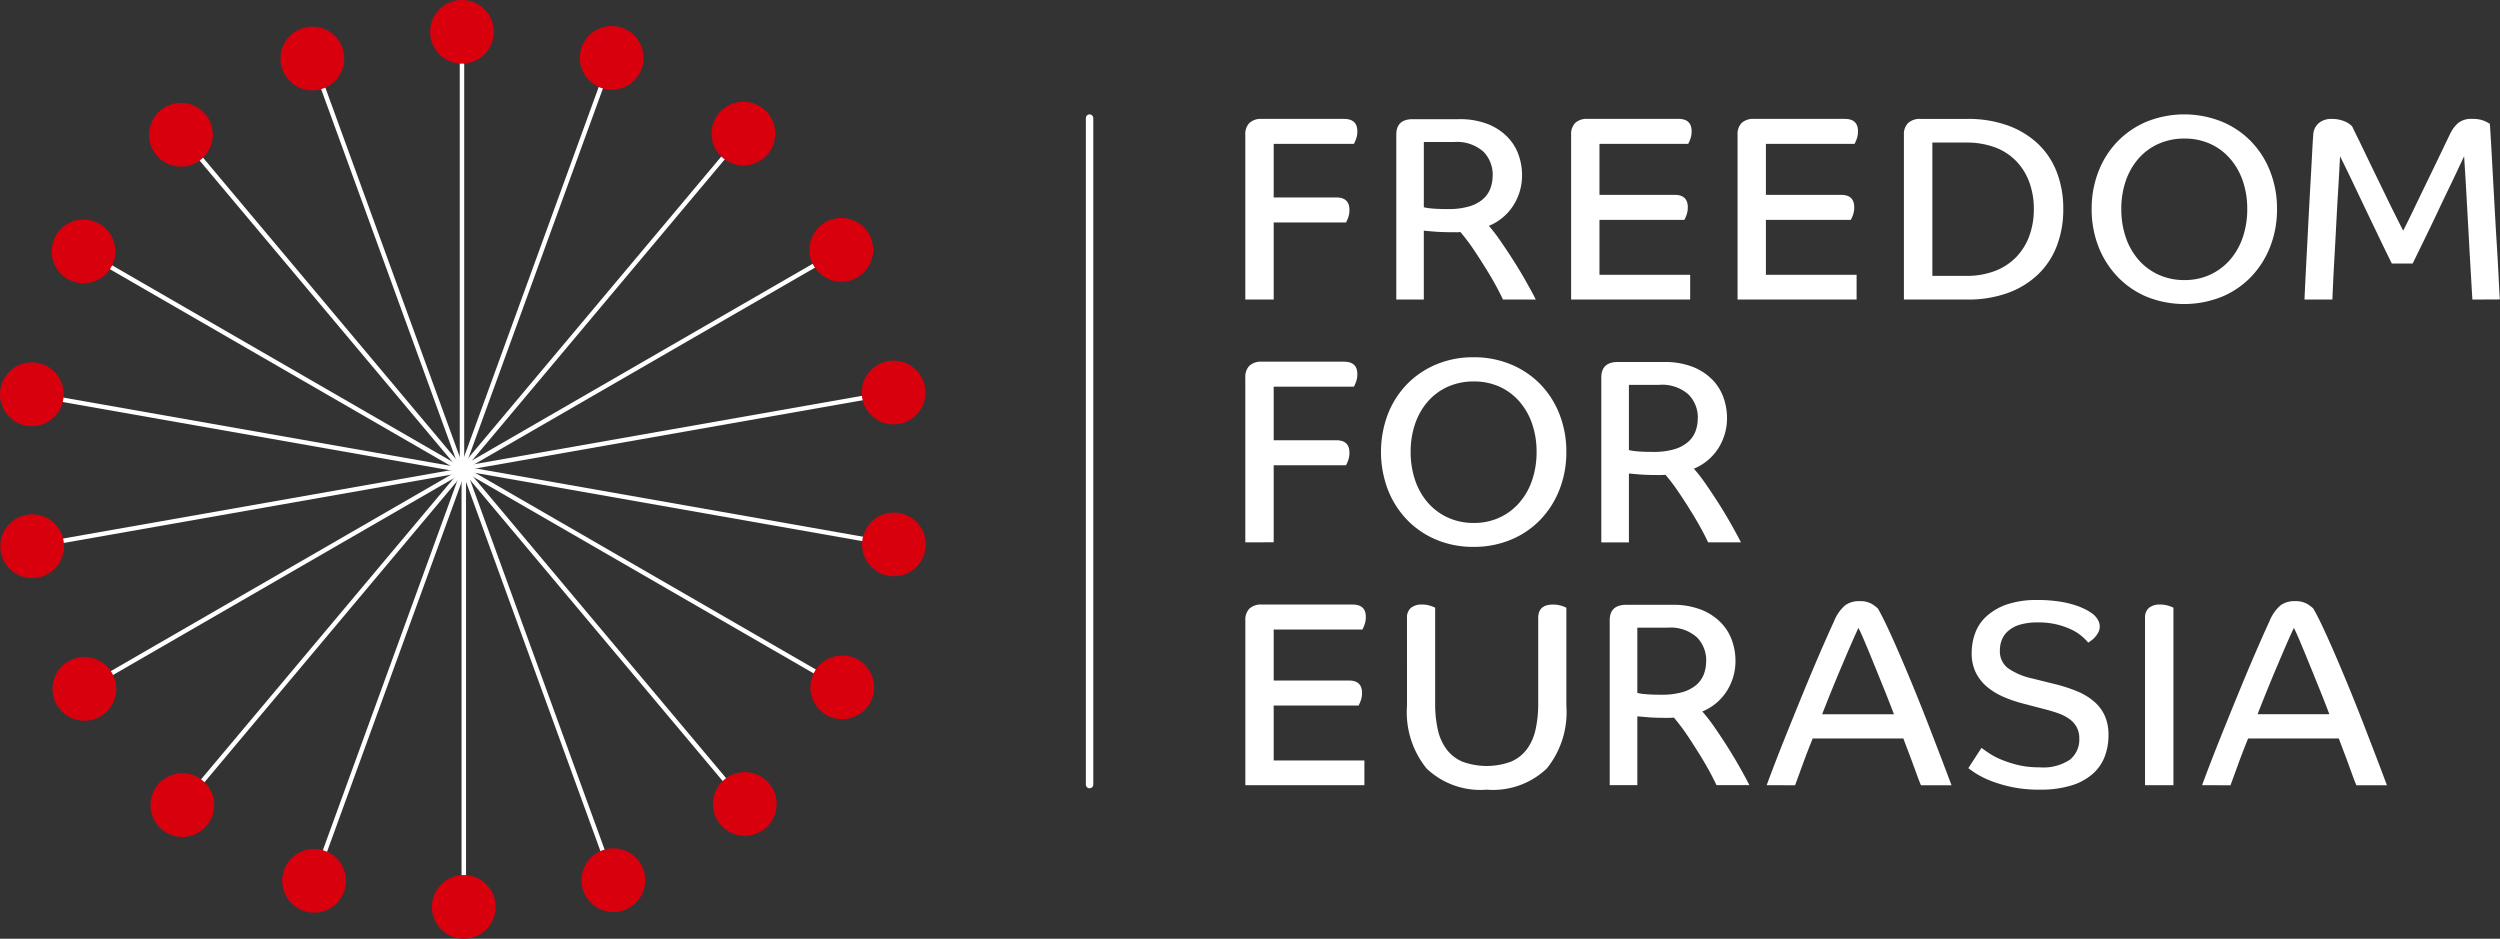 <svg xmlns="http://www.w3.org/2000/svg" xmlns:xlink="http://www.w3.org/1999/xlink" id="Group_748" data-name="Group 748" width="168" height="63.083" viewBox="0 0 168 63.083"><rect x="0" y="0" width="168" height="63.083" fill="#333333" stroke="none"/><defs><clipPath id="clip-path"><rect id="Rectangle_898" data-name="Rectangle 898" width="168" height="63.084" fill="none"></rect></clipPath></defs><line id="Line_302" data-name="Line 302" y1="29.396" transform="translate(31.045 2.219)" fill="none" stroke="#fff" stroke-miterlimit="10" stroke-width="0.3"></line><g id="Group_703" data-name="Group 703" transform="translate(0 0)"><g id="Group_702" data-name="Group 702" clip-path="url(#clip-path)"><path id="Path_1875" data-name="Path 1875" d="M24.18,2.14A2.14,2.14,0,1,1,22.039,0,2.141,2.141,0,0,1,24.18,2.14" transform="translate(9.005 0)" fill="#d9000d"></path><line id="Line_303" data-name="Line 303" x1="10.054" y1="27.624" transform="translate(21.019 4.008)" fill="none" stroke="#fff" stroke-miterlimit="10" stroke-width="0.3"></line><path id="Path_1876" data-name="Path 1876" d="M17.131,2.644a2.14,2.14,0,1,1-2.744-1.28,2.141,2.141,0,0,1,2.744,1.28" transform="translate(5.873 0.559)" fill="#d9000d"></path><line id="Line_304" data-name="Line 304" x1="18.896" y1="22.519" transform="translate(12.21 9.119)" fill="none" stroke="#fff" stroke-miterlimit="10" stroke-width="0.3"></line><path id="Path_1877" data-name="Path 1877" d="M10.678,5.527a2.14,2.14,0,1,1-3.015-.264,2.14,2.14,0,0,1,3.015.264" transform="translate(3.121 2.155)" fill="#d9000d"></path><line id="Line_305" data-name="Line 305" x1="25.459" y1="14.698" transform="translate(5.68 16.933)" fill="none" stroke="#fff" stroke-miterlimit="10" stroke-width="0.3"></line><path id="Path_1878" data-name="Path 1878" d="M5.6,10.444a2.14,2.14,0,1,1-2.924.783A2.14,2.14,0,0,1,5.6,10.444" transform="translate(1.082 4.597)" fill="#d9000d"></path><line id="Line_306" data-name="Line 306" x1="28.95" y1="5.104" transform="translate(2.217 26.511)" fill="none" stroke="#fff" stroke-miterlimit="10" stroke-width="0.3"></line><path id="Path_1879" data-name="Path 1879" d="M2.513,16.8A2.14,2.14,0,1,1,.033,18.537,2.14,2.14,0,0,1,2.513,16.8" transform="translate(0 7.588)" fill="#d9000d"></path><line id="Line_307" data-name="Line 307" x1="28.95" y2="5.104" transform="translate(2.239 31.59)" fill="none" stroke="#fff" stroke-miterlimit="10" stroke-width="0.3"></line><path id="Path_1880" data-name="Path 1880" d="M1.784,23.83A2.14,2.14,0,1,1,.048,26.31,2.141,2.141,0,0,1,1.784,23.83" transform="translate(0.007 10.769)" fill="#d9000d"></path><line id="Line_308" data-name="Line 308" x1="25.459" y2="14.698" transform="translate(5.742 31.558)" fill="none" stroke="#fff" stroke-miterlimit="10" stroke-width="0.3"></line><path id="Path_1881" data-name="Path 1881" d="M3.5,30.685a2.14,2.14,0,1,1-.783,2.924A2.141,2.141,0,0,1,3.5,30.685" transform="translate(1.101 13.756)" fill="#d9000d"></path><line id="Line_309" data-name="Line 309" x1="18.896" y2="22.519" transform="translate(12.304 31.525)" fill="none" stroke="#fff" stroke-miterlimit="10" stroke-width="0.3"></line><path id="Path_1882" data-name="Path 1882" d="M7.464,36.539a2.14,2.14,0,1,1,.264,3.015,2.141,2.141,0,0,1-.264-3.015" transform="translate(3.151 16.189)" fill="#d9000d"></path><line id="Line_310" data-name="Line 310" x1="10.054" y2="27.624" transform="translate(21.134 31.494)" fill="none" stroke="#fff" stroke-miterlimit="10" stroke-width="0.3"></line><path id="Path_1883" data-name="Path 1883" d="M13.187,40.685a2.14,2.14,0,1,1,1.28,2.744,2.141,2.141,0,0,1-1.28-2.744" transform="translate(5.909 17.774)" fill="#d9000d"></path><line id="Line_311" data-name="Line 311" y2="29.396" transform="translate(31.167 31.468)" fill="none" stroke="#fff" stroke-miterlimit="10" stroke-width="0.3"></line><path id="Path_1884" data-name="Path 1884" d="M19.984,42.623a2.14,2.14,0,1,1,2.141,2.141,2.141,2.141,0,0,1-2.141-2.141" transform="translate(9.043 18.32)" fill="#d9000d"></path><line id="Line_312" data-name="Line 312" x2="10.054" y2="27.624" transform="translate(31.139 31.452)" fill="none" stroke="#fff" stroke-miterlimit="10" stroke-width="0.3"></line><path id="Path_1885" data-name="Path 1885" d="M27.033,42.12a2.14,2.14,0,1,1,2.744,1.28,2.141,2.141,0,0,1-2.744-1.28" transform="translate(12.175 17.761)" fill="#d9000d"></path><line id="Line_313" data-name="Line 313" x2="18.896" y2="22.519" transform="translate(31.106 31.446)" fill="none" stroke="#fff" stroke-miterlimit="10" stroke-width="0.3"></line><path id="Path_1886" data-name="Path 1886" d="M33.485,39.236A2.14,2.14,0,1,1,36.5,39.5a2.14,2.14,0,0,1-3.015-.264" transform="translate(14.926 16.165)" fill="#d9000d"></path><line id="Line_314" data-name="Line 314" x2="25.459" y2="14.698" transform="translate(31.073 31.452)" fill="none" stroke="#fff" stroke-miterlimit="10" stroke-width="0.3"></line><path id="Path_1887" data-name="Path 1887" d="M38.562,34.319a2.14,2.14,0,1,1,2.924-.783,2.14,2.14,0,0,1-2.924.783" transform="translate(16.966 13.723)" fill="#d9000d"></path><line id="Line_315" data-name="Line 315" x2="28.95" y2="5.104" transform="translate(31.044 31.469)" fill="none" stroke="#fff" stroke-miterlimit="10" stroke-width="0.3"></line><path id="Path_1888" data-name="Path 1888" d="M41.651,27.963a2.14,2.14,0,1,1,2.479-1.736,2.14,2.14,0,0,1-2.479,1.736" transform="translate(18.048 10.732)" fill="#d9000d"></path><line id="Line_316" data-name="Line 316" y1="5.104" x2="28.95" transform="translate(31.023 26.39)" fill="none" stroke="#fff" stroke-miterlimit="10" stroke-width="0.3"></line><path id="Path_1889" data-name="Path 1889" d="M42.38,20.934a2.14,2.14,0,1,1,1.736-2.479,2.141,2.141,0,0,1-1.736,2.479" transform="translate(18.041 7.551)" fill="#d9000d"></path><line id="Line_317" data-name="Line 317" y1="14.698" x2="25.459" transform="translate(31.012 16.827)" fill="none" stroke="#fff" stroke-miterlimit="10" stroke-width="0.3"></line><path id="Path_1890" data-name="Path 1890" d="M40.66,14.078a2.14,2.14,0,1,1,.783-2.924,2.141,2.141,0,0,1-.783,2.924" transform="translate(16.947 4.564)" fill="#d9000d"></path><line id="Line_318" data-name="Line 318" y1="22.519" x2="18.896" transform="translate(31.012 9.04)" fill="none" stroke="#fff" stroke-miterlimit="10" stroke-width="0.3"></line><path id="Path_1891" data-name="Path 1891" d="M36.7,8.224a2.14,2.14,0,1,1-.264-3.015A2.141,2.141,0,0,1,36.7,8.224" transform="translate(14.897 2.131)" fill="#d9000d"></path><line id="Line_319" data-name="Line 319" y1="27.624" x2="10.054" transform="translate(31.023 3.966)" fill="none" stroke="#fff" stroke-miterlimit="10" stroke-width="0.3"></line><path id="Path_1892" data-name="Path 1892" d="M30.977,4.079A2.14,2.14,0,1,1,29.7,1.335a2.141,2.141,0,0,1,1.28,2.744" transform="translate(12.139 0.546)" fill="#d9000d"></path><path id="Path_1893" data-name="Path 1893" d="M57.613,17.64V6.561a1.062,1.062,0,0,1,.273-.786,1.141,1.141,0,0,1,.84-.275h5.514q.9,0,.9.831a1.485,1.485,0,0,1-.089.53,2.32,2.32,0,0,1-.142.318H59.52v3.6h4.207q.882,0,.882.831a1.455,1.455,0,0,1-.087.53,2.237,2.237,0,0,1-.142.318H59.52V17.64Z" transform="translate(26.072 2.49)" fill="#fff"></path><path id="Path_1894" data-name="Path 1894" d="M68.5,13.11c-.508,0-.917-.01-1.229-.033s-.585-.048-.822-.071v4.629H64.6V6.556q0-1.044,1.113-1.043h3.11a5.151,5.151,0,0,1,1.846.3,3.813,3.813,0,0,1,1.316.813,3.27,3.27,0,0,1,.8,1.2,4.068,4.068,0,0,1,.266,1.466,3.75,3.75,0,0,1-.566,1.989,3.53,3.53,0,0,1-1.662,1.4A11.708,11.708,0,0,1,71.67,13.8q.451.654.885,1.342t.8,1.344c.247.436.455.819.619,1.149H71.769c-.1-.212-.241-.5-.442-.874s-.434-.773-.7-1.2-.545-.863-.838-1.3a12.974,12.974,0,0,0-.883-1.166,1.362,1.362,0,0,1-.212.017Zm2.578-3.816a2.2,2.2,0,0,0-.627-1.6,2.677,2.677,0,0,0-1.987-.645H66.45v4.382a2.758,2.758,0,0,0,.5.08c.277.029.649.044,1.123.044a4.939,4.939,0,0,0,1.386-.168,2.5,2.5,0,0,0,.937-.476,1.8,1.8,0,0,0,.521-.725,2.467,2.467,0,0,0,.158-.892" transform="translate(29.231 2.495)" fill="#fff"></path><path id="Path_1895" data-name="Path 1895" d="M74.592,12.286v3.692h6.095V17.64h-8V6.561a1.063,1.063,0,0,1,.273-.787A1.143,1.143,0,0,1,73.8,5.5h6.1c.59,0,.885.277.885.829a1.448,1.448,0,0,1-.09.53,2.238,2.238,0,0,1-.139.318H74.592v3.428h5.053c.59,0,.883.277.883.831a1.491,1.491,0,0,1-.089.53,2.569,2.569,0,0,1-.141.318Z" transform="translate(32.892 2.49)" fill="#fff"></path><path id="Path_1896" data-name="Path 1896" d="M82.293,12.286v3.692h6.095V17.64h-8V6.561a1.063,1.063,0,0,1,.273-.787A1.147,1.147,0,0,1,81.5,5.5h6.095c.591,0,.885.277.885.829a1.479,1.479,0,0,1-.089.53,2.376,2.376,0,0,1-.141.318H82.293v3.428h5.053q.882,0,.883.831a1.491,1.491,0,0,1-.089.53,2.569,2.569,0,0,1-.141.318Z" transform="translate(36.376 2.49)" fill="#fff"></path><path id="Path_1897" data-name="Path 1897" d="M98.791,11.561a6.755,6.755,0,0,1-.442,2.5,5.245,5.245,0,0,1-1.281,1.917,5.788,5.788,0,0,1-2.032,1.229,7.832,7.832,0,0,1-2.676.433H88.083V6.561a1.045,1.045,0,0,1,.285-.787,1.173,1.173,0,0,1,.847-.273h3.146a7.833,7.833,0,0,1,2.676.431,5.879,5.879,0,0,1,2.032,1.22A5.164,5.164,0,0,1,98.35,9.061a6.766,6.766,0,0,1,.442,2.5m-1.978,0a5.189,5.189,0,0,0-.3-1.794,4.037,4.037,0,0,0-.876-1.422,3.87,3.87,0,0,0-1.421-.928,5.474,5.474,0,0,0-1.962-.327h-2.26v8.959h2.26a5.316,5.316,0,0,0,1.962-.336,3.926,3.926,0,0,0,1.421-.937,4.037,4.037,0,0,0,.876-1.422,5.189,5.189,0,0,0,.3-1.794" transform="translate(39.86 2.49)" fill="#fff"></path><path id="Path_1898" data-name="Path 1898" d="M109.224,11.655a6.833,6.833,0,0,1-.459,2.527,6.139,6.139,0,0,1-1.281,2.022,5.83,5.83,0,0,1-1.971,1.344,6.777,6.777,0,0,1-5.043,0A5.88,5.88,0,0,1,98.508,16.2a6.138,6.138,0,0,1-1.281-2.022,6.832,6.832,0,0,1-.458-2.527,6.819,6.819,0,0,1,.458-2.526,6.032,6.032,0,0,1,1.281-2.015,5.941,5.941,0,0,1,1.962-1.333,6.777,6.777,0,0,1,5.043,0,5.889,5.889,0,0,1,1.971,1.333,6.032,6.032,0,0,1,1.281,2.015,6.82,6.82,0,0,1,.459,2.526m-2,0a5.737,5.737,0,0,0-.3-1.891,4.5,4.5,0,0,0-.857-1.5,3.9,3.9,0,0,0-1.335-.991,4.134,4.134,0,0,0-1.73-.353,4.191,4.191,0,0,0-1.74.353,3.88,3.88,0,0,0-1.344.991,4.474,4.474,0,0,0-.857,1.5,5.737,5.737,0,0,0-.3,1.891,5.809,5.809,0,0,0,.3,1.9,4.465,4.465,0,0,0,.857,1.511,3.955,3.955,0,0,0,1.344,1,4.1,4.1,0,0,0,1.74.362,4.049,4.049,0,0,0,1.73-.362,3.979,3.979,0,0,0,1.335-1,4.49,4.49,0,0,0,.857-1.511,5.809,5.809,0,0,0,.3-1.9" transform="translate(43.791 2.396)" fill="#fff"></path><path id="Path_1899" data-name="Path 1899" d="M117.894,17.64c-.012-.187-.032-.53-.061-1.025s-.062-1.071-.1-1.73-.074-1.355-.115-2.086-.08-1.419-.116-2.067-.067-1.22-.1-1.714-.051-.831-.062-1.007c-.118.247-.266.559-.442.935s-.372.784-.582,1.219-.431.893-.654,1.37-.446.94-.662,1.387-.424.873-.619,1.272-.363.742-.5,1.024h-1.4q-.318-.634-.768-1.572t-.937-1.952l-.954-2q-.468-.98-.821-1.686c-.013.27-.033.659-.062,1.165s-.061,1.072-.1,1.7-.07,1.275-.106,1.952-.071,1.326-.106,1.943-.065,1.181-.089,1.688-.041.9-.052,1.184h-1.874c.012-.306.033-.751.062-1.333s.061-1.232.1-1.943.073-1.461.115-2.244.081-1.534.123-2.254.076-1.365.106-1.942.055-1.02.08-1.326a1.1,1.1,0,0,1,.37-.812,1.271,1.271,0,0,1,.848-.283,2.211,2.211,0,0,1,.866.151,1.488,1.488,0,0,1,.53.344c.094.2.228.474.4.821s.359.736.565,1.166.424.88.654,1.352.453.934.673,1.387.427.877.626,1.271.372.734.513,1.017q.283-.547.716-1.45t.9-1.864q.468-.963.883-1.829c.277-.577.491-1.025.645-1.342a2.389,2.389,0,0,1,.53-.734,1.4,1.4,0,0,1,.972-.292,1.986,1.986,0,0,1,.8.132,2.238,2.238,0,0,1,.379.2c.023.331.054.8.089,1.423s.074,1.31.115,2.076.086,1.566.132,2.4.094,1.637.142,2.4.084,1.458.115,2.077.055,1.092.078,1.422Z" transform="translate(48.25 2.49)" fill="#fff"></path><path id="Path_1900" data-name="Path 1900" d="M57.613,28.873V17.794a1.062,1.062,0,0,1,.273-.786,1.141,1.141,0,0,1,.84-.275h5.514q.9,0,.9.831a1.485,1.485,0,0,1-.089.53,2.32,2.32,0,0,1-.142.318H59.52v3.6h4.207q.882,0,.882.831a1.455,1.455,0,0,1-.087.53,2.238,2.238,0,0,1-.142.318H59.52v5.177Z" transform="translate(26.072 7.573)" fill="#fff"></path><path id="Path_1901" data-name="Path 1901" d="M76.346,22.889a6.833,6.833,0,0,1-.459,2.527,6.138,6.138,0,0,1-1.281,2.022,5.83,5.83,0,0,1-1.971,1.344,6.419,6.419,0,0,1-2.526.487,6.345,6.345,0,0,1-2.517-.487,5.851,5.851,0,0,1-1.962-1.344,6.139,6.139,0,0,1-1.281-2.022,7.184,7.184,0,0,1,0-5.053,6.032,6.032,0,0,1,1.281-2.015,5.911,5.911,0,0,1,1.962-1.333,6.32,6.32,0,0,1,2.517-.487,6.393,6.393,0,0,1,2.526.487,5.889,5.889,0,0,1,1.971,1.333,6.032,6.032,0,0,1,1.281,2.015,6.82,6.82,0,0,1,.459,2.526m-2,0a5.738,5.738,0,0,0-.3-1.891,4.474,4.474,0,0,0-.857-1.5,3.9,3.9,0,0,0-1.333-.991,4.141,4.141,0,0,0-1.731-.353,4.2,4.2,0,0,0-1.74.353,3.894,3.894,0,0,0-1.344.991,4.5,4.5,0,0,0-.857,1.5,5.738,5.738,0,0,0-.3,1.891,5.809,5.809,0,0,0,.3,1.9,4.491,4.491,0,0,0,.857,1.511,3.97,3.97,0,0,0,1.344,1,4.114,4.114,0,0,0,1.74.362,4.055,4.055,0,0,0,1.731-.362,3.973,3.973,0,0,0,1.333-1,4.466,4.466,0,0,0,.857-1.511,5.809,5.809,0,0,0,.3-1.9" transform="translate(28.912 7.48)" fill="#fff"></path><path id="Path_1902" data-name="Path 1902" d="M77.989,24.344c-.507,0-.917-.01-1.229-.033s-.585-.048-.822-.071v4.629H74.083V17.79q0-1.044,1.114-1.043h3.108a5.165,5.165,0,0,1,1.848.3,3.826,3.826,0,0,1,1.316.813,3.266,3.266,0,0,1,.795,1.2,4.037,4.037,0,0,1,.266,1.466,3.762,3.762,0,0,1-.565,1.989,3.53,3.53,0,0,1-1.662,1.4,11.955,11.955,0,0,1,.857,1.114c.3.436.594.883.885,1.342s.555.908.8,1.344.455.819.619,1.149H81.257q-.142-.318-.442-.874t-.7-1.2c-.264-.428-.545-.863-.84-1.3a12.706,12.706,0,0,0-.882-1.166,1.392,1.392,0,0,1-.214.017Zm2.58-3.816a2.2,2.2,0,0,0-.629-1.6,2.674,2.674,0,0,0-1.987-.645H75.938v4.382a2.811,2.811,0,0,0,.5.08c.277.029.651.044,1.123.044a4.943,4.943,0,0,0,1.387-.168,2.479,2.479,0,0,0,.935-.476,1.8,1.8,0,0,0,.523-.725,2.5,2.5,0,0,0,.158-.892" transform="translate(33.525 7.579)" fill="#fff"></path><path id="Path_1903" data-name="Path 1903" d="M59.52,34.754v3.692h6.095v1.662h-8V29.029a1.063,1.063,0,0,1,.273-.787,1.143,1.143,0,0,1,.838-.273h6.1c.59,0,.885.277.885.829a1.448,1.448,0,0,1-.09.53,2.239,2.239,0,0,1-.139.318H59.52v3.428h5.053c.59,0,.883.277.883.831a1.491,1.491,0,0,1-.089.53,2.568,2.568,0,0,1-.141.318Z" transform="translate(26.072 12.657)" fill="#fff"></path><path id="Path_1904" data-name="Path 1904" d="M65.093,28.87a.832.832,0,0,1,.266-.68,1.119,1.119,0,0,1,.741-.222,1.756,1.756,0,0,1,.548.08,1.971,1.971,0,0,1,.337.132v6.414a8.02,8.02,0,0,0,.176,1.768,3.484,3.484,0,0,0,.584,1.325,2.6,2.6,0,0,0,1.069.838,4.723,4.723,0,0,0,3.27,0,2.615,2.615,0,0,0,1.068-.838,3.5,3.5,0,0,0,.582-1.325,8.016,8.016,0,0,0,.177-1.768V28.87q0-.9.989-.9a1.834,1.834,0,0,1,.566.08,1.994,1.994,0,0,1,.336.132v6.59a6.014,6.014,0,0,1-1.316,4.215,5.249,5.249,0,0,1-4.038,1.422,5.249,5.249,0,0,1-4.038-1.422,6.007,6.007,0,0,1-1.316-4.215Z" transform="translate(29.457 12.657)" fill="#fff"></path><path id="Path_1905" data-name="Path 1905" d="M78.378,35.578c-.508,0-.917-.01-1.229-.033s-.585-.048-.822-.071V40.1H74.472V29.024q0-1.044,1.113-1.043h3.11a5.151,5.151,0,0,1,1.846.3,3.813,3.813,0,0,1,1.316.813,3.27,3.27,0,0,1,.8,1.2,4.068,4.068,0,0,1,.266,1.466,3.75,3.75,0,0,1-.566,1.989,3.53,3.53,0,0,1-1.662,1.4,11.71,11.71,0,0,1,.857,1.114q.451.654.885,1.342t.8,1.344c.247.436.455.819.619,1.149H81.646c-.1-.212-.241-.5-.442-.874s-.434-.773-.7-1.2-.545-.863-.838-1.3a12.973,12.973,0,0,0-.883-1.166,1.363,1.363,0,0,1-.212.017Zm2.578-3.816a2.2,2.2,0,0,0-.627-1.6,2.677,2.677,0,0,0-1.987-.645H76.327V33.9a2.758,2.758,0,0,0,.5.08c.277.029.649.044,1.123.044a4.939,4.939,0,0,0,1.386-.168,2.5,2.5,0,0,0,.937-.476,1.8,1.8,0,0,0,.521-.725,2.467,2.467,0,0,0,.158-.892" transform="translate(33.701 12.662)" fill="#fff"></path><path id="Path_1906" data-name="Path 1906" d="M81.734,40.178q.547-1.484,1.184-3.074t1.246-3.075q.608-1.484,1.158-2.755t.935-2.1a2.8,2.8,0,0,1,.734-1.069,1.535,1.535,0,0,1,.963-.292,1.579,1.579,0,0,1,.829.177,2.43,2.43,0,0,1,.424.318q.318.549.761,1.511t.935,2.121q.495,1.157,1,2.411t.944,2.4q.44,1.14.786,2.048c.23.607.405,1.071.523,1.387h-2.05c-.061-.129-.134-.314-.222-.556s-.186-.507-.291-.795-.218-.59-.336-.9-.231-.61-.337-.893H84.826q-.407,1.007-.707,1.837c-.2.553-.36.991-.478,1.307ZM87.9,29.613q-.194.407-.468,1.034t-.6,1.4c-.219.511-.446,1.057-.681,1.634s-.465,1.155-.69,1.731h4.825q-.32-.848-.681-1.74t-.69-1.7q-.325-.8-.591-1.431c-.176-.418-.318-.728-.424-.928" transform="translate(36.987 12.585)" fill="#fff"></path><path id="Path_1907" data-name="Path 1907" d="M99.121,30.623a3.9,3.9,0,0,0-.433-.433A3.2,3.2,0,0,0,98,29.749a5.141,5.141,0,0,0-.972-.344,5.226,5.226,0,0,0-1.281-.142,4.156,4.156,0,0,0-1.211.151,2.1,2.1,0,0,0-.786.415,1.543,1.543,0,0,0-.433.6,1.913,1.913,0,0,0-.134.707,1.427,1.427,0,0,0,.53,1.193,4.512,4.512,0,0,0,1.644.7l1.484.37a10.351,10.351,0,0,1,1.537.494,4.231,4.231,0,0,1,1.139.69,2.759,2.759,0,0,1,.716.954,3.1,3.1,0,0,1,.248,1.29,4.005,4.005,0,0,1-.266,1.484,2.962,2.962,0,0,1-.822,1.156,3.894,3.894,0,0,1-1.431.76,7.033,7.033,0,0,1-2.093.275,8.752,8.752,0,0,1-3.358-.617,5.93,5.93,0,0,1-.963-.487c-.241-.16-.4-.275-.485-.344l.885-1.361q.139.107.458.327a4.771,4.771,0,0,0,.8.433,7.371,7.371,0,0,0,1.14.379A5.9,5.9,0,0,0,95.834,39a3.221,3.221,0,0,0,2.067-.521,1.74,1.74,0,0,0,.619-1.4,1.611,1.611,0,0,0-.167-.76,1.642,1.642,0,0,0-.476-.548,2.949,2.949,0,0,0-.718-.381,9.116,9.116,0,0,0-.883-.273L94.7,34.705a8.694,8.694,0,0,1-1.281-.442,4.5,4.5,0,0,1-1.087-.662,2.994,2.994,0,0,1-.76-.954,2.905,2.905,0,0,1-.283-1.333,3.84,3.84,0,0,1,.231-1.325,2.848,2.848,0,0,1,.758-1.132,3.936,3.936,0,0,1,1.37-.8,6.186,6.186,0,0,1,2.058-.3,9.373,9.373,0,0,1,1.448.1,6.688,6.688,0,0,1,1.052.238,4.779,4.779,0,0,1,.706.283,3.237,3.237,0,0,1,.417.245,1.409,1.409,0,0,1,.431.452.915.915,0,0,1,.134.45.87.87,0,0,1-.087.389,1.476,1.476,0,0,1-.214.317,1.515,1.515,0,0,1-.257.24c-.087.064-.161.115-.219.15" transform="translate(41.209 12.563)" fill="#fff"></path><path id="Path_1908" data-name="Path 1908" d="M99.238,28.87a.837.837,0,0,1,.266-.68,1.122,1.122,0,0,1,.741-.222,1.856,1.856,0,0,1,.558.08,1.968,1.968,0,0,1,.344.132V40.107H99.238Z" transform="translate(44.908 12.657)" fill="#fff"></path><path id="Path_1909" data-name="Path 1909" d="M101.878,40.178q.547-1.484,1.184-3.074t1.246-3.075q.608-1.484,1.158-2.755t.935-2.1a2.8,2.8,0,0,1,.734-1.069,1.535,1.535,0,0,1,.963-.292,1.579,1.579,0,0,1,.829.177,2.43,2.43,0,0,1,.424.318q.318.549.761,1.511t.935,2.121q.495,1.157,1,2.411t.944,2.4q.44,1.14.786,2.048c.229.607.405,1.071.523,1.387h-2.05c-.061-.129-.134-.314-.222-.556s-.186-.507-.29-.795-.218-.59-.336-.9-.231-.61-.337-.893H104.97q-.407,1.007-.707,1.837c-.2.553-.36.991-.478,1.307Zm6.166-10.566q-.194.407-.468,1.034t-.6,1.4c-.219.511-.446,1.057-.681,1.634s-.465,1.155-.69,1.731h4.825q-.32-.848-.681-1.74t-.69-1.7q-.325-.8-.591-1.431c-.176-.418-.318-.728-.424-.928" transform="translate(46.103 12.585)" fill="#fff"></path><line id="Line_320" data-name="Line 320" y2="44.786" transform="translate(73.219 7.936)" fill="none" stroke="#fff" stroke-linecap="round" stroke-miterlimit="10" stroke-width="0.5"></line></g></g></svg>